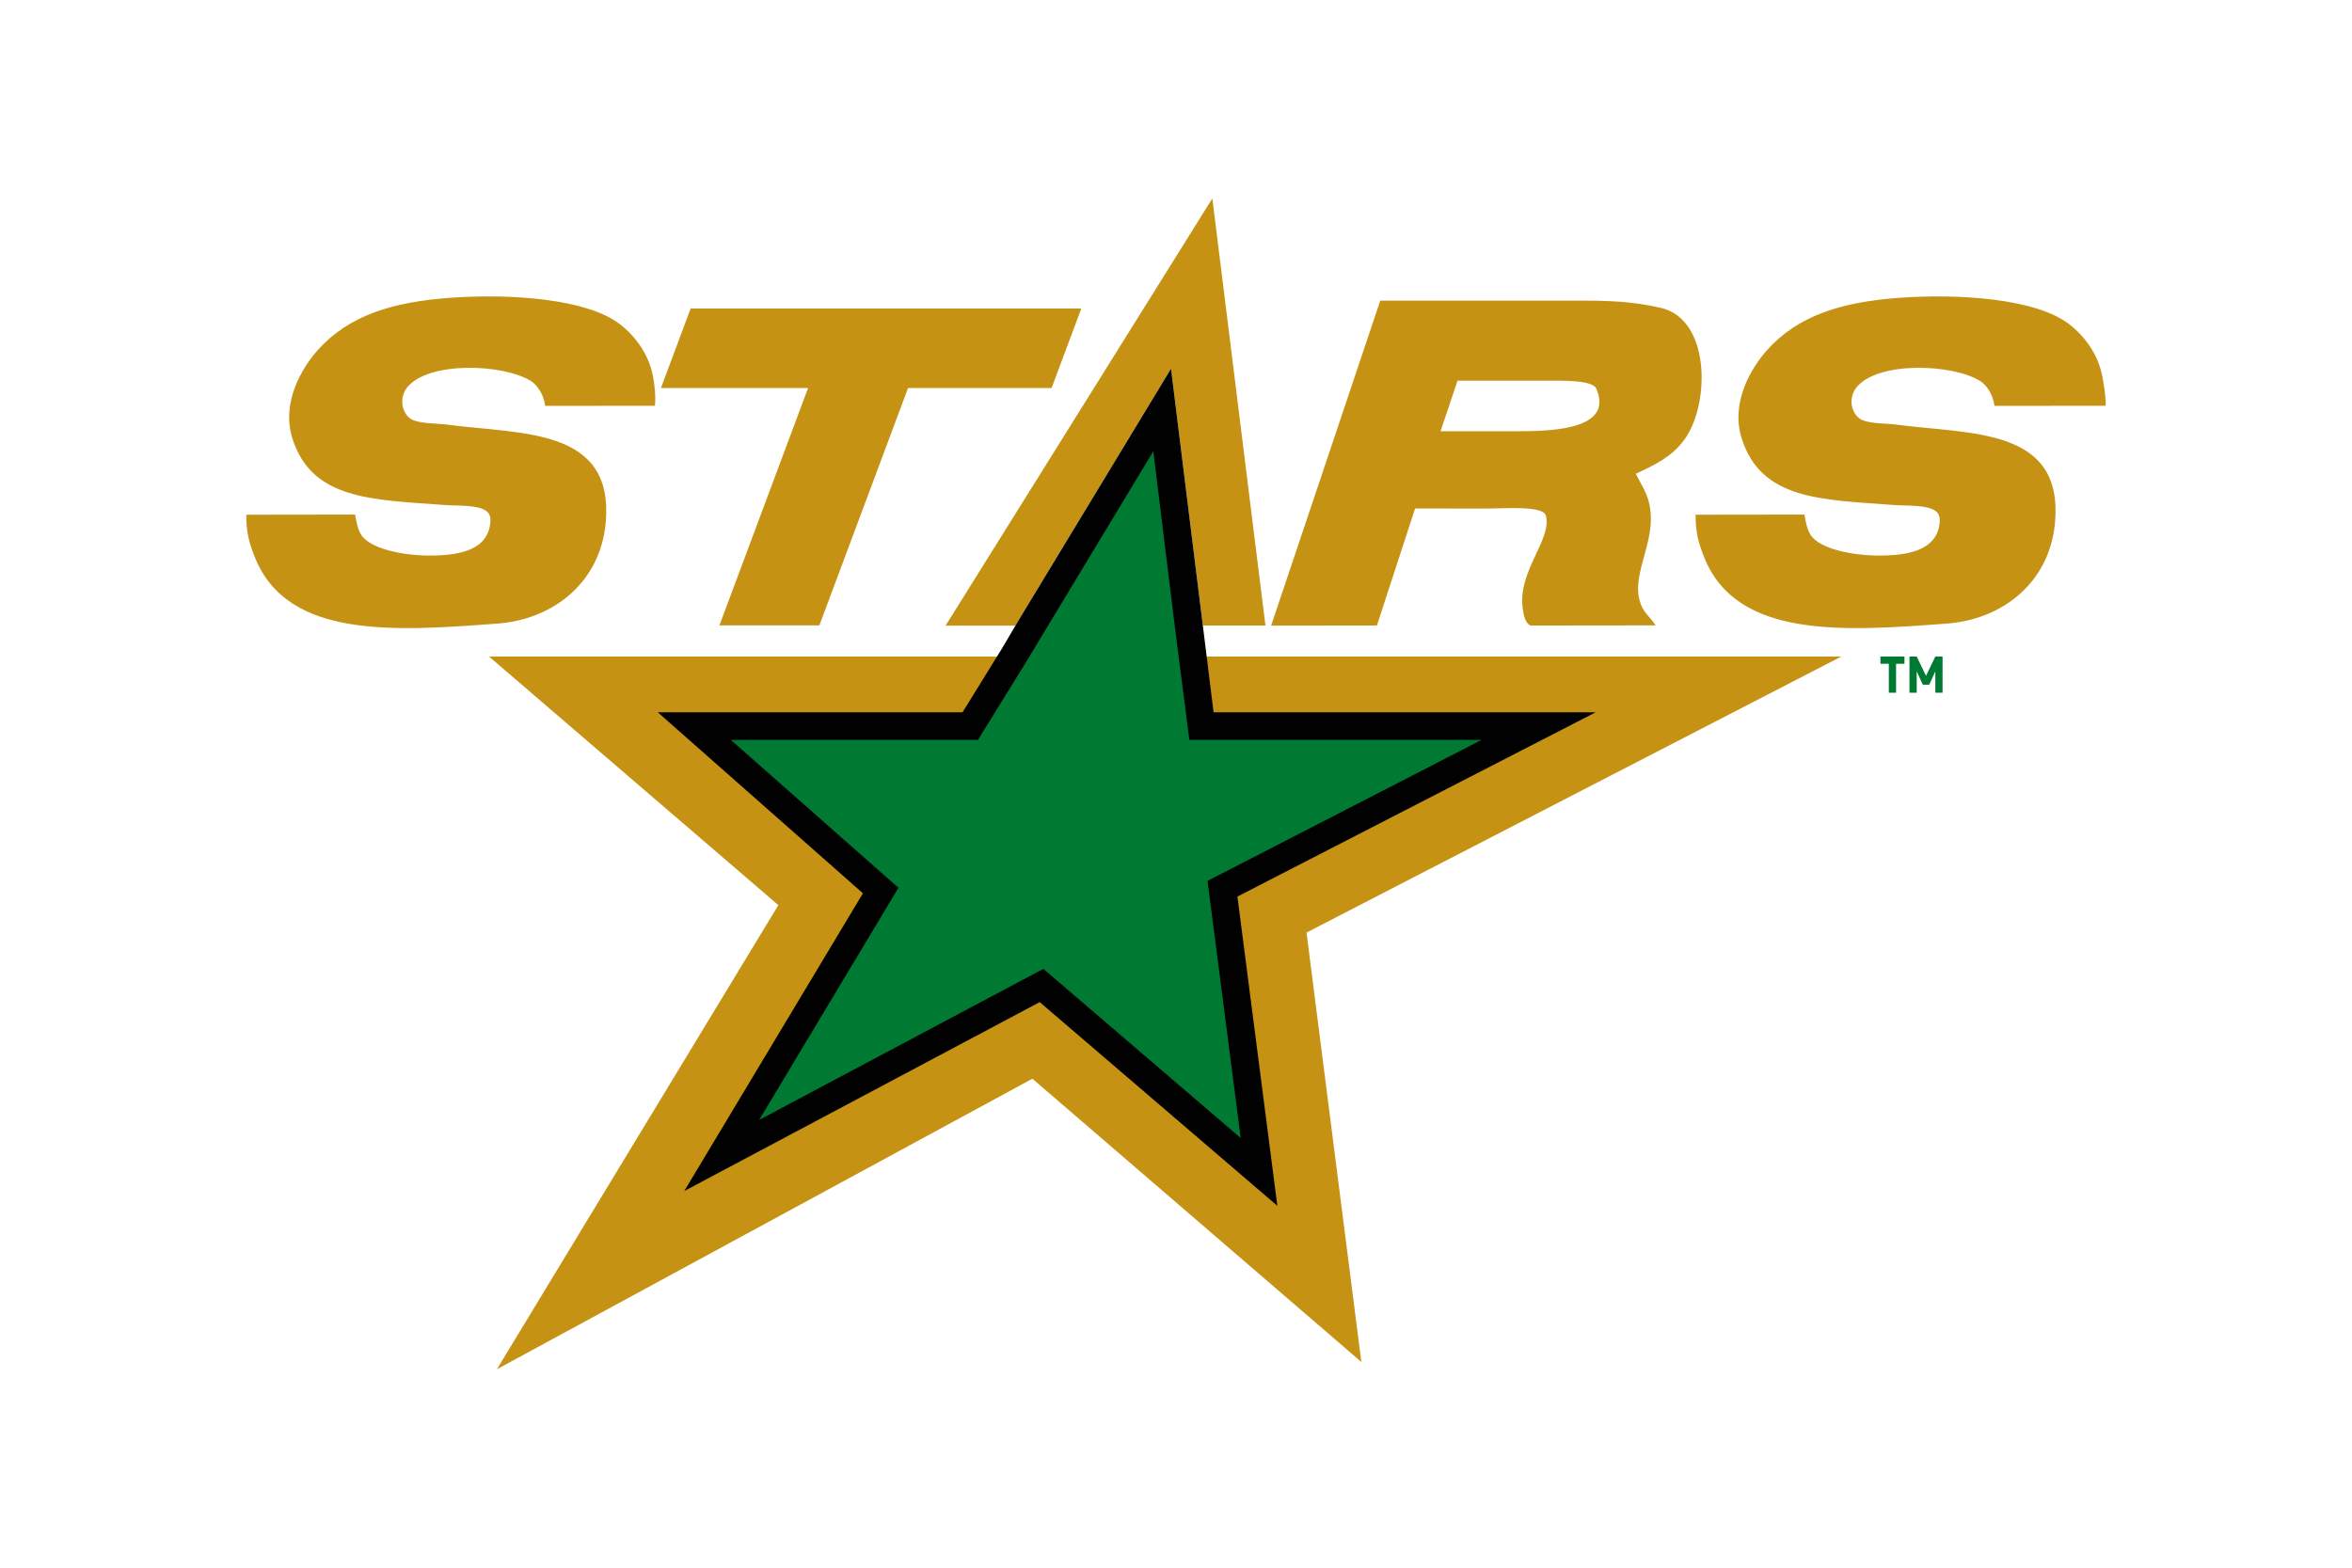 <svg xmlns="http://www.w3.org/2000/svg" viewBox="0 0 960 640" width="960" height="640" xml:space="preserve"><path fill="#007A33" d="M773.902 270.975V282.8h-2.957v-11.824h-3.422v-2.937h9.802v2.937h-3.423zm16.023 11.825v-8.713l-2.49 5.428h-2.611l-2.49-5.428v8.713h-2.957v-14.762h2.956l3.797 7.883 3.795-7.883h2.957V282.8h-2.957z"/><g fill="#C69214"><path d="m199.621 268.038 118.075 101.478-114.882 189.475L421.386 440.38l134.263 115.633-22.376-175.294 218.257-112.68H199.62M814.07 165.679c-.676-5.21-3.642-8.735-5.74-10.083-11.427-7.17-42.226-8.21-50.688 2.701-1.842 2.35-2.675 6.17-1.088 9.52.775 1.625 1.998 3.093 3.772 3.758 4.006 1.472 9.235 1.194 13.79 1.785 30.533 4.015 68.128 1.133 64.67 39.975-2.132 23.952-20.818 39.504-44.254 41.249-41.592 3.093-85.483 6.346-98.871-26.891-2.457-6.113-3.585-10.326-3.585-17.57 8.864 0 35.892-.058 44.433-.058.42 2.781 1.154 6.245 2.507 8.303 3.936 6.072 18.088 8.285 26.323 8.421 12.77.199 25.139-1.74 26.333-13.26.247-2.428-.244-3.975-1.791-5.033-3.643-2.468-11.399-1.939-16.846-2.331-29.455-2.212-54.194-1.979-62.155-27.244-4.614-14.63 3.967-28.93 10.566-36.216 12.31-13.612 29.665-19.43 54.097-21.153 23.984-1.7 55.283.274 68.972 10.753 6.25 4.8 11.91 12.3 13.613 21.528.589 3.208 1.51 8.479 1.322 11.828-10.44 0-37.115.018-45.38.018zM624.7 255.368c-2.163-.881-2.868-4.446-3.22-7.227-1.94-15.24 12.072-27.834 9.479-37.666-1.078-4.151-16.934-2.86-23.425-2.86-9.285 0-18.305-.018-29.947-.018l-15.581 47.749-43.179.057 44.55-132.674h81.32c11.674 0 21.37.233 33.21 2.957 20.242 4.6 20.242 39.35 9.48 53.958-5.28 7.152-12.38 10.286-19.694 13.79 2.282 4.701 4.475 7.425 5.552 12.576 3.33 15.98-9.087 29.65-2.868 42.13 1.31 2.623 3.701 4.443 5.376 7.167l-51.052.061zm-4.485-79.324c15.629 0 38.203-1.393 31.348-17.377-1.538-3.622-14.22-3.248-20.732-3.248h-35.932l-6.923 20.642 32.239-.017zM416.155 252.539l61.807-102.024 12.988 104.853h25.557l-21.673-174.36-108.88 174.395h28.511zM441.344 125.96h-159.45l-12.124 32.456h60.06l-36.185 96.89h40.797l36.187-96.89h58.592zM222.517 165.679c-.676-5.21-3.633-8.735-5.737-10.083-11.43-7.17-42.219-8.21-50.7 2.701-1.831 2.35-2.653 6.17-1.066 9.52.762 1.625 1.996 3.093 3.759 3.758 4.006 1.472 9.245 1.194 13.789 1.785 30.535 4.015 68.13 1.133 64.674 39.975-2.144 23.952-20.83 39.504-44.257 41.249-41.579 3.093-85.483 6.346-98.869-26.891-2.468-6.113-3.585-10.326-3.585-17.57 8.874 0 35.892-.058 44.422-.058.43 2.781 1.174 6.245 2.507 8.303 3.947 6.072 18.097 8.285 26.334 8.421 12.769.199 25.148-1.74 26.333-13.26.245-2.428-.244-3.975-1.791-5.033-3.644-2.468-11.41-1.939-16.835-2.331-29.469-2.212-54.195-1.979-62.168-27.244-4.612-14.63 3.977-28.93 10.568-36.216 12.309-13.612 29.672-19.43 54.106-21.153 23.973-1.7 55.282.274 68.964 10.753 6.257 4.8 11.907 12.3 13.612 21.528.587 3.208 1.135 7.756.754 11.828-10.429 0-36.538.018-44.814.018z"/></g><path fill="#010101" d="m521.365 492.27-96.996-83.162-145.08 77.12 72.924-121.546-83.75-73.904h124.414l15.885-25.706 7.393-12.533 61.807-102.024 17.374 140.263h155.978L505.07 366.02l16.296 126.25z"/><path fill="#007A33" d="M604.729 302.06H485.442l-5.885-46.03-8.823-71.811-52.314 86.683-19.254 31.157H298.298l68.418 60.375-56.856 94.77 116.008-61.67 80.55 69.061-13.552-104.981z"/></svg>
